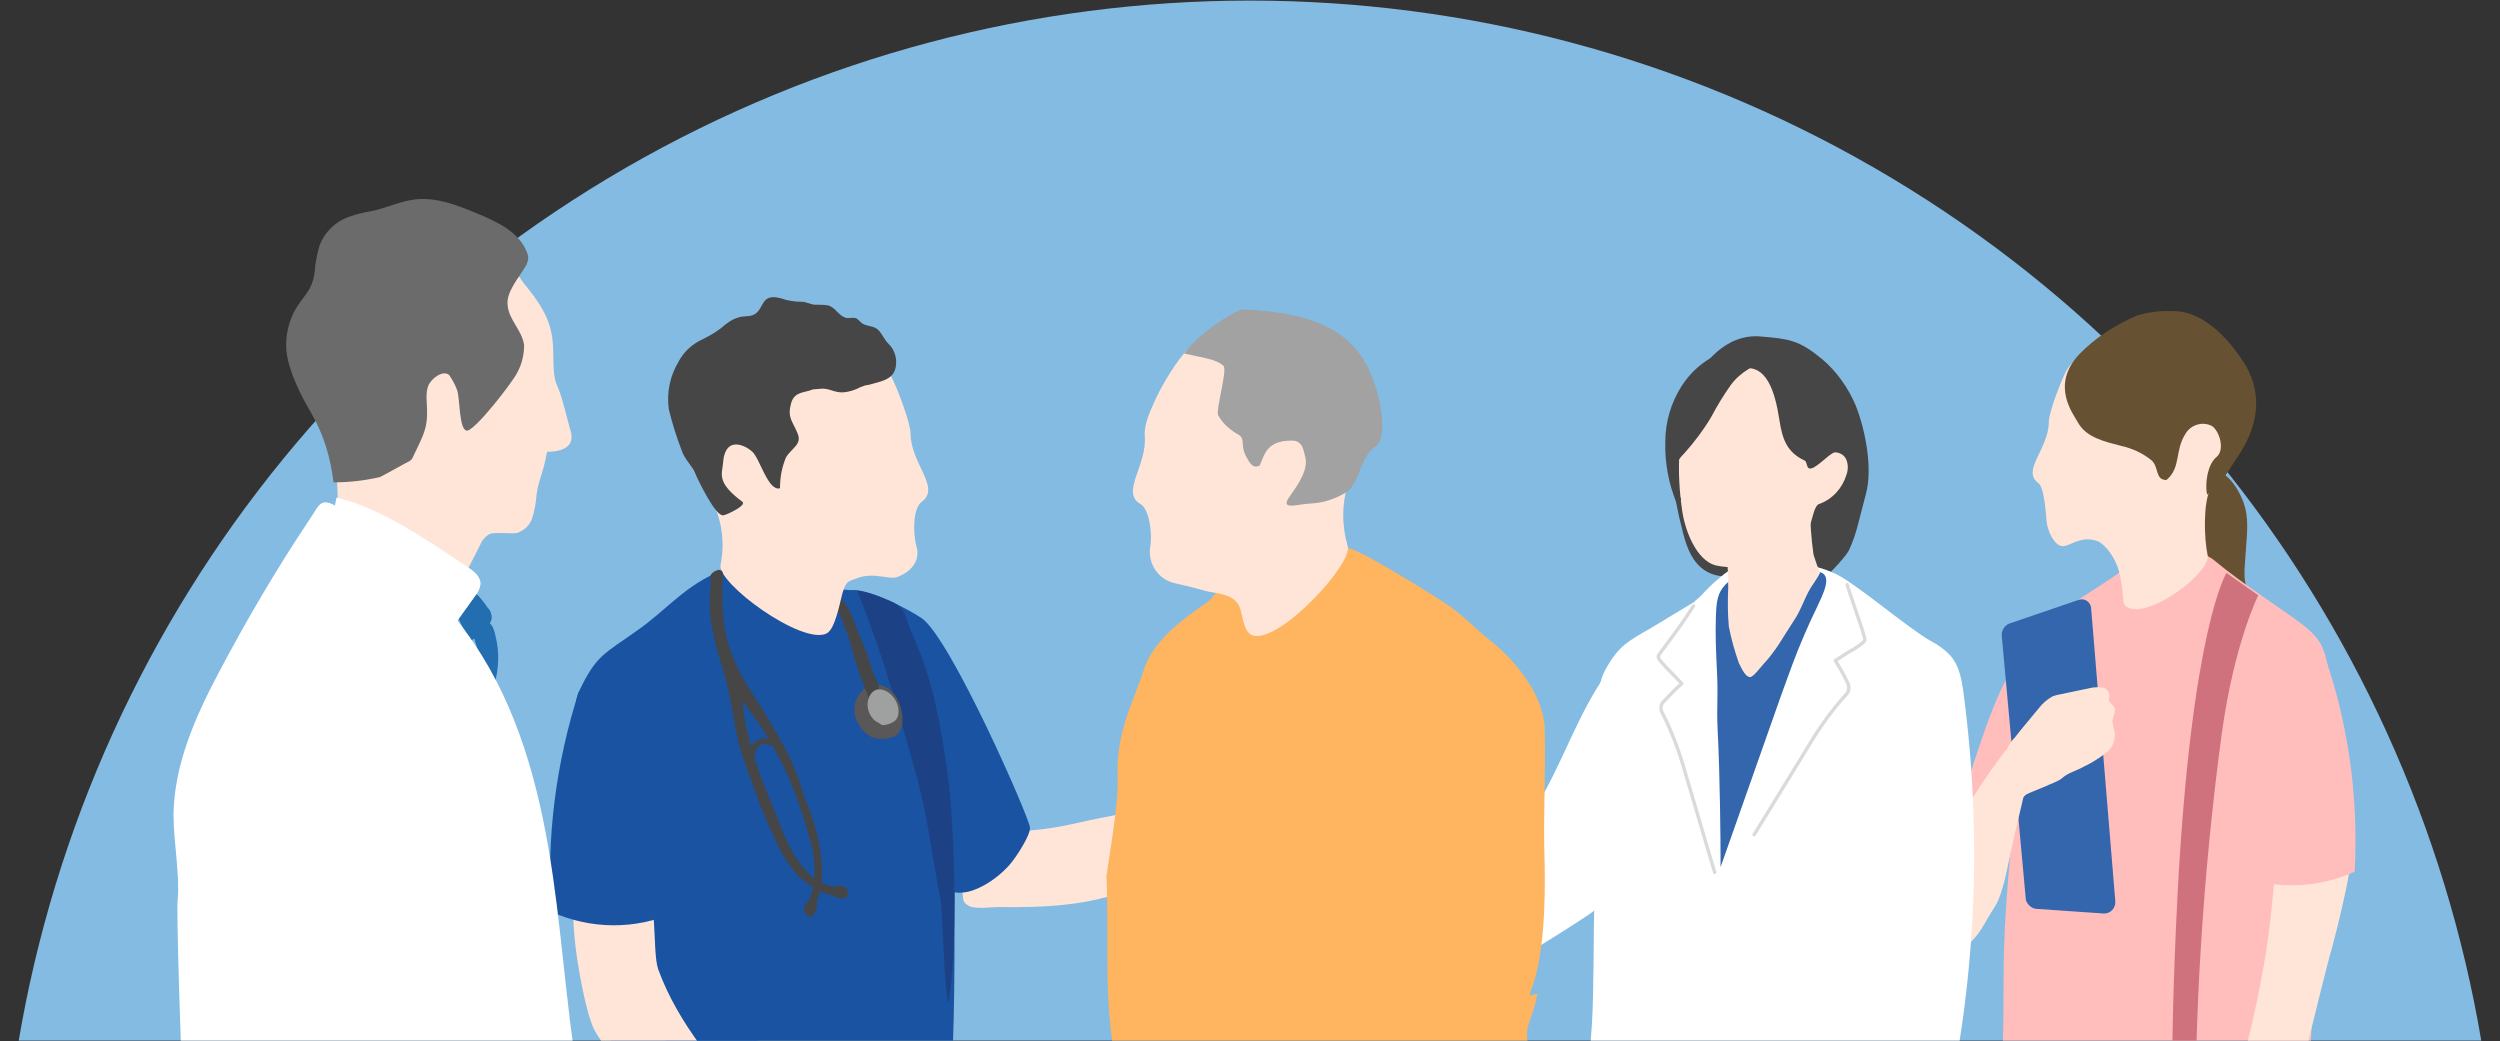 <?xml version="1.0" encoding="utf-8"?>
<!-- Generator: Adobe Illustrator 25.4.1, SVG Export Plug-In . SVG Version: 6.00 Build 0)  -->
<svg version="1.1" id="Layer_1" xmlns="http://www.w3.org/2000/svg" xmlns:xlink="http://www.w3.org/1999/xlink" x="0px" y="0px"
	 viewBox="0 0 425 177" style="enable-background:new 0 0 425 177;" xml:space="preserve">
<rect x="0" y="0" width="425" height="177" fill="#333333" stroke="none"/>
<style type="text/css">
	.st0{clip-path:url(#SVGID_00000000191287013437660120000015320999135008502161_);}
	.st1{fill:#83BBE3;}
	.st2{fill:#FFE5D7;}
	.st3{fill:#2B60AA;}
	.st4{fill:#1953A2;}
	.st5{fill:#1C4285;}
	.st6{fill:#595757;}
	.st7{fill:#464646;}
	.st8{fill:#9FA0A0;}
	.st9{fill:#6B6B6B;}
	.st10{fill:#226EB1;}
	.st11{fill:#FFFFFF;}
	.st12{fill:#FFBDBC;}
	.st13{fill:#665233;}
	.st14{fill:#D0727D;}
	.st15{fill:#3366AD;}
	.st16{fill:none;stroke:#DADADA;stroke-width:0.58;stroke-linecap:round;stroke-linejoin:round;}
	.st17{fill:#FFB45F;}
	.st18{fill:#A2A2A2;}
</style>
<g id="Layer_2_00000139988755819278121530000002114930088652503993_">
	<g id="contents">
		<g>
			<defs>
				<rect id="SVGID_1_" x="-2.5" y="-23.1" width="440" height="200"/>
			</defs>
			<clipPath id="SVGID_00000010993285929455454210000008273510884300625552_">
				<use xlink:href="#SVGID_1_"  style="overflow:visible;"/>
			</clipPath>
			<g style="clip-path:url(#SVGID_00000010993285929455454210000008273510884300625552_);">
				<circle class="st1" cx="212.5" cy="212.4" r="212.3"/>
				<path class="st2" d="M169.7,141c1.3-0.1,3.4,0.4,5.2,0.2c2.6-0.2,5.2-0.6,7.8-1.2c6.3-1.5,13-2.1,18.8-5.3
					c2.8-1.5,5.4-4.4,7.5-6.8c0.9-1,1.9-2.8,3.3-2.4c1.9,0.6,1.2,3.1,0.6,4.3c-1.1,2.1-3.1,3.6-4.3,5.7c-1.3,2.4-2.5,4.8-3.6,7.3
					c-2.1,4.7-8.1,6.5-12.7,8.3c-7.2,2.9-14.8,3.2-22.6,3.1c-1.2,0-3.9,0.4-5-0.2s-0.9-1-1.1-2.4C162.9,145.9,167.2,144.1,169.7,141
					z"/>
				<path class="st3" d="M102.9,170.9c1.3,0.9,1,12.3,1.1,14.9c0.1,2.8-0.2,5.7,0.3,8.4s0.5,2.8,3.5,3.1c2.8,0.2,5.6,0,8.3-0.8
					c2.9-0.8,5.7-2.1,8.1-3.9c1.9-1.5,8.1-7,8.4-10c0.1-1.1-1.4-3-2-3.7c-3.1-3.8-7-7.1-11.7-8.5c-4.9-1.4-11-2.6-16-1.2
					C102.9,170,102.7,171,102.9,170.9z"/>
				<path class="st4" d="M145.1,100.3c3,0,9.2,3.2,11.6,4.8c4.9,3.4,18.3,33.9,18.4,35.6c0.1,1.1-1.9,4.3-2.9,5.6
					c-1.9,2.6-6.5,6-9.9,5.4c-0.1,4,0.1,14.2-0.3,25.8c-5,17.8-36.7,12.7-42.5,12c-1.8-0.2-13-29.5-14.6-30.4s-1.7-3.2-2.4-5.2
					c-1.7-5,0.3-5.8-0.9-11c-1-4.5-5.4-20.8-3.2-25.3c3-6.3,4.3-6.4,9.9-10.4c4.6-3.2,7.6-7,12.8-9.5c4.8-2.3,8.4,1.1,13.7,1
					C139.1,98.6,142.1,100.5,145.1,100.3z"/>
				<path class="st5" d="M145.7,100.4c2,0.3,3.9,1,5.7,1.8c2.9,1.2,2.5,3.2,3.8,5.9c3.4,7.3,4.8,15.6,5.9,23.5
					c1.2,8.5,1.8,30.5,0.1,38.9c-0.6-1.3-1-16-1.3-17.5c-1.3-6.4-2.2-14.1-3.9-20.4C153.3,123,150.4,111.9,145.7,100.4z"/>
				<path class="st6" d="M151.4,125.4c-1,0.3-2.1,0.3-3.2-0.1c-1-0.5-1.8-1.3-2.3-2.3c-1.1-1.8-0.8-4,0.6-5.5c1.9-2,4.5-1.1,5.8,0.9
					S154.3,124.9,151.4,125.4z"/>
				<path class="st7" d="M142.6,104.1c0-0.3,0,0,0.1,0.2c0.3,0.7,0.6,1.3,0.8,2s0.6,1.4,0.8,2.2c0.3,1.1,0.6,2.1,0.9,3.2
					c0.8,2.6,1.7,5.1,2.8,7.6c0.9-0.2,1.4-1.5,1.4-2.7c-0.2-0.6-0.4-1.1-0.7-1.6c-0.5-1.2-0.9-2.6-1.3-3.8c-0.7-1.9-1.6-3.8-2.3-5.8
					c-0.5-1.5-1.3-2.8-2.4-3.9C142.1,102.3,142.1,103.3,142.6,104.1z"/>
				<path class="st8" d="M149.7,123.1c-0.1-0.1-0.8-0.4-1.1-0.7c-0.8-0.8-1.2-1.9-1.1-2.9c0.1-1,0.7-2.2,1.8-2.3
					c1.4-0.1,2.7,1.1,3.2,2.4c0.4,1,0.4,2.6-0.6,3.1C151.3,123.1,150,123.5,149.7,123.1z"/>
				<path class="st2" d="M151.5,64c0.9,1.6,3.3,7.9,3.3,9.7c0,5.1,5.2,9.2,1.9,11.6c-1.4,1-1.6,4.9-0.9,7.6c0.7,2.3-0.8,4.3-3.3,5.2
					c-1.2,0.5-4.1-0.9-6.8,0.2c-1.5,0.6-1.8,0.3-2.5,2.6c-0.4,1.4-1.2,6.1-2.7,6.8c-4.2,2-18.7-8.6-18-11.7
					c0.7-3.5,0.3-7.1-1.2-10.4c-2.3-4.7-4-4.7-4.5-9.8c-0.5-6.6,1.8-2.2,4.8-8c2.5-4.9,4.9-11.6,10.2-11.6s6.1-2.3,13.7,3.4
					C147.6,61.1,149.8,61.2,151.5,64z"/>
				<path class="st7" d="M139.4,66.1c1.5-0.2,2.4,0.7,4,0.6c1-0.1,2-0.4,2.9-0.9c1.6-0.6,0.6-0.1,2.2-0.6c1.4-0.4,3-0.7,3.6-2.2
					c0.6-1.6,0.1-3.5-1.1-4.6c-0.7-0.7-1.1-1.8-1.8-2.4s-1.6-0.5-2.4-0.9c-0.5-0.2-0.8-0.8-1.3-1s-1.3,0.1-1.8-0.1
					c-1.2-0.4-1.7-1.8-3-2.1c-0.8-0.1-1.6-0.1-2.3-0.1c-0.7-0.1-1.4-0.5-2.1-0.5c-0.9,0-1.7-0.1-2.6-0.3c-0.9-0.3-2.4-0.8-3.3-0.2
					c-0.7,0.4-1,1.6-1.6,2.2c-0.8,0.8-1.4,0.7-2.4,0.8c-1.1,0.1-2.1,0.6-3,1.3c-1.1,1-2.4,1.8-3.8,2.5c-1.8,0.8-3.3,2.1-4.2,3.8
					c-1.5,2.5-2.1,5.3-1.7,8.2c0.6,2.4,1.3,4.7,2.2,7c0.4,1.3,1.5,2.3,2.1,3.5c0.8,1.8,3.7,7.8,5,7.5c0.6-0.1,4-1.7,3.2-2.3
					c-4.3-3.2-3.5-4.6-3.3-6.4c0.3-5.3,4.2-2.9,5-2.1c1.3,1.2,2.7,6.8,4.7,6.2c0-1.8,0.3-3.5,1-5.2c0.9-1.6,2.8-2.2,2-4.1
					c-0.9-2.2-1.8-2.7-1.1-5.2c0.6-2,2.3-1.7,3.7-2.3L139.4,66.1z"/>
				<path class="st7" d="M201.8,134.5c0.3-0.2,1-0.2,1.4-0.4c0.2-0.2,0.4-0.4,0.6-0.6c0.1-0.1,0.7-0.5,0.6-0.8s-1.1-0.2-1.4-0.3
					c-0.7,0-1.4,0.1-2,0.4c-0.7,0.3-1.4,0.7-1.9,1.3c-0.2,0.3-0.3,0.6-0.3,0.9c-0.1,0.7-0.2,1.4-0.3,2.2c-0.1,0.6-0.1,1.2,0,1.8
					c0,0.6,0,1.1,0,1.7c0.3,0.9,0.9,1.7,1.7,2.2c0.7,0.7,1.4,1.4,2.2,1.9c0.4,0.2,0.9,0.5,1.3,0.2s0.4-1.1,0.6-1.5s0.2-0.7,0.3-1
					c-0.4-0.6-1.4-0.5-1.7-1.2c-0.2-0.4,0-0.7-0.3-1s-0.7-0.4-1-0.6C200.2,138.5,200.2,135.3,201.8,134.5z"/>
				<path class="st2" d="M97.8,152.9c-0.3-4.6,6.7-5.8,11.3-2.9c2.9,1.8,1.7,11.6,2.8,14.8c3.4,9.3,10.2,17.2,16.9,24.3
					c0.9,0.9,4.4,4.4,4.1,5.9c-0.2,1.3-4.4,3.7-5.5,4.4c-0.9,0.6-1.3,1.1-2.4,1s-3.2-2.6-3.9-3.2c-2.2-2-4.3-4.1-6.4-6.2
					c-4.9-5-10-9.7-13.6-15.8C99.3,172,96.5,156.2,97.8,152.9z"/>
				<path class="st4" d="M98.4,117.6c-3.9,12.1-5.5,24.8-4.7,37.4c6.7,3,14.3,3.1,21,0.1C126.3,150.3,98.4,117.6,98.4,117.6z"/>
				<path class="st7" d="M120.8,97.8c0,1.3-0.1,2.3-0.1,3.1c-0.3,3.4,0.3,5.5,1,8.8c0.3,1.3,1,3.4,1.4,4.8c1,3.2,1.7,8.6,2.5,11.9
					c0.6,2.4,2.2,6.5,3,8.8s2,5,3.1,7.4c1,2.3,2.3,4.4,3.9,6.2c0.7,0.8,4.4,3.6,5.9,3.3c0.2-0.7,0.4-0.7-0.1-1.2
					c-1.1-1.1-2.3,0.2-5.9-4.8c-1-1.5-1.8-3.2-2.5-4.9c-0.6-1.6-3-7.4-3.6-9c-1.3-3.6-3.2-9.8-3.1-13c0.7,1.2,1.7,2.3,2.5,3.5
					c1.9,2.8,3.6,5.8,5,8.9c1.7,3.8,3,7.8,4.1,11.9c1.8,6.9-1.3,10.6-0.1,10.5c2-0.1,3.2-7.8-0.3-16.6c-1.6-3.9-1.4-4.7-3.2-8.5
					c-1.6-3.3-3.5-6.4-5.4-9.5c-2.7-3.9-4.8-7.8-5.7-12.5c-0.4-3.1-0.5-6.2-0.3-9.3C122.8,96.2,121,97.2,120.8,97.8z"/>
				<path class="st7" d="M140.9,150.6c0.4,0.1,0.8,0.2,1.2,0.1c0.2-0.1,0.4-0.1,0.6-0.1c0.7-0.1,1.3,0.3,1.4,1c0.2,0.4,0,0.8-0.3,1
					c-0.1,0.1-0.2,0.1-0.3,0.1c-0.7,0.1-1.4-0.1-2-0.5"/>
				<path class="st7" d="M137.8,152.2c0,0.4-0.2,0.8-0.5,1.1c-0.1,0.1-0.3,0.3-0.4,0.5c-0.4,0.5-0.3,1.3,0.2,1.7
					c0.2,0.3,0.7,0.4,1.1,0.2c0.1-0.1,0.2-0.2,0.2-0.3c0.4-0.6,0.6-1.3,0.5-2"/>
				<path class="st7" d="M127.5,128c0-0.8,0.3-1.5,1-2c0.7-0.4,1.5-0.6,2.2-0.4c1.2,0.2,1.3,0.5,1.5,1.6c-0.9-0.4-1.8-1-2.8-0.6
					c-0.4,0.2-0.7,0.5-0.9,0.9c-0.2,0.3-0.1,1.2-0.3,1.4"/>
				<path class="st2" d="M94,58.7c0.2,2.5-0.2,5.1,0.9,7.3c0.6,1.3,1.6,5.5,2,6.9c1,2.8-0.9,3.9-3.9,3.9c-0.7,3.9-1.4,4.5-1.8,7.4
					c-0.1,1.3-0.3,2.5-0.7,3.8c-0.4,1.3-1.4,2.2-2.6,2.6c-1,0.2-3.8-0.2-4.7,0.2c-0.7,0.4-1.3,1.1-1.6,1.9l-2.5,4.9
					c-5.8-4.3-12.1-8-18.8-10.9c-1-0.4-2.9-0.4-2.9-1.5c0-4.8-0.5-5.6-0.5-8.4c0-3.2-1.9-6-3.1-9c-3.4-8-2.6-17.1,1.9-24.4
					c0.6-1,1.3-1.9,2.2-2.6c1.9-1.5,4.5-1.7,6.9-1.9c6-0.4,12.2-0.5,17.7,2c3.6,1.7,4.3,4.2,6.5,7.2C91.7,51.4,93.8,54.3,94,58.7z"
					/>
				<path class="st9" d="M89.2,45.5c0.3-0.4,0.5-0.9,0.6-1.5c0-0.4-0.1-0.9-0.3-1.3c-1.4-3.4-5.2-5.1-8.6-6.5s-6.8-2.7-10.3-2.3
					c-2.6,0.3-5,1.5-7.5,2c-1.2,0.2-2.5,0.5-3.6,0.9c-2.4,0.8-4.3,2.6-5.2,5c-0.4,1.4-0.7,2.9-0.8,4.4c-0.5,3.7-2,3.8-3.7,7.2
					c-0.9,2-1.3,4.1-1.1,6.3c0.3,3.2,2.5,7.7,4.2,10.5c2.1,3.6,3.3,7.6,3.8,11.8c2.7,0,5.3-0.3,7.9-0.9c0.3-0.1,4.7-2.6,5-2.7
					c0.3-0.2,0.5-0.4,0.6-0.7c1.4-3.1,2.5-4.5,2.4-7.9c0-1.4-0.3-2.9,0.2-4.2s2.6-2.8,3.6-1.8c0.5,0.8,1,1.6,1.3,2.5
					c0.5,1.2,0.3,6.6,1.6,6.9s8.1-8.6,8.6-9.8c0.8-1.4,1.2-3.1,1.2-4.7c-0.3-2.5-2.6-4.3-2.8-6.8C86,49.7,88.2,47.2,89.2,45.5z"/>
				<path class="st10" d="M78,102.9c-0.3,0.4-0.4,0.8-0.4,1.2c0,0.2,0.1,0.5,0.2,0.7c0.6,1.5,1.4,2.9,2.2,4.2c1-0.7,1.9-1.5,2.7-2.4
					c0.5-0.4,0.8-0.9,0.9-1.5c0-0.7-0.2-1.3-0.7-1.8c-0.5-0.7-1.7-2.5-2.6-2.7S78.4,102.3,78,102.9z"/>
				<path class="st11" d="M79.5,96.4c1.1,0.7,2.2,1.6,2.2,2.9c-0.1,0.7-0.4,1.4-0.9,2l-3.6,5c-5.6-5.8-13.8-12.7-19.5-18.4
					c-1.2-1.2-0.7-2-0.5-3.3C64.8,86.3,73,92.1,79.5,96.4z"/>
				<path class="st10" d="M84.1,116.2c-0.1,0.2-0.2,0.4-0.3,0.4c-0.1,0-0.2-0.1-0.2-0.1c-0.6-0.6-1-1.4-1.2-2.3
					c-0.6-1.8-1.2-3.6-1.7-5.4c-0.3-0.7-0.3-1.5,0-2.2c0.5-0.8,1.5-1.1,2.3-0.8c0.9,0.4,1.1,1.8,1.3,2.6
					C84.9,110.9,84.8,113.6,84.1,116.2z"/>
				<path class="st11" d="M81.9,111.4c7,11.3,10.2,24.5,12.1,37.6s2.6,26.4,5.2,39.4c1.3,6.4,3,12.7,3.8,19.1
					c1,8.1,0.7,16.2,0.3,24.4c-10.8,1.9-21.9,2-32.9,2.1l-37,0.3c-0.8-4.2-3.6-76.5-3.2-81.2s-0.7-9.7-0.7-14.6
					c0.1-8.4,3.6-16.4,7.5-23.8c4.8-9.1,10-18,15.7-26.5c1.5-2.2,1.7-3.6,4.2-2.3c2,1,3.8,3,5.5,4.3c3.5,2.9,6.9,6,10.1,9.3
					C76.1,103.1,79.2,107.1,81.9,111.4z"/>
				<path class="st12" d="M344.5,110.1c-4.3,5.6-6.4,11.9-8.5,18.2l-2,6c-1.1,3.3-2.1,7.1,0,9.9c0.3,0.4,0.7,0.7,1.1,0.9
					c0.5,0.1,1,0.2,1.6,0.1c2,0.1,4.1-0.3,5.9-1.1c1-0.6,1.9-1.4,2.6-2.3l3.2-3.5"/>
				<path class="st13" d="M381.9,92.1l-0.3,4.2c-0.1,1.8-0.1,3.9,1.4,4.8l-5.1-2.5c-0.6-0.3-1.1-0.6-1.6-1c-0.6-0.6-1-1.2-1.4-2
					c-1.8-3.9-2-8.3-0.7-12.4c0.5-1.5,1.4-3.7,3.3-2.9c1.6,0.7,3,2.9,3.6,4.4C382.2,87,382.1,89.6,381.9,92.1z"/>
				<path class="st12" d="M396.1,116c-0.3-2.4-0.6-5-1.8-6.9c-0.8-1.2-1.9-2.2-3.1-3.1c-3.3-2.5-10.2-6.9-14.6-10.6
					c-3.7-3.1-11.6-2.9-15.7,1.4c-1.3,1.3-7.5,4.9-10.1,6.9c-3.2,2.5-4.5,3.3-6.4,7.5c-1.3,2.9-1.3,6.4-1.3,9.7
					c0,17.3-2.5,28.8-2.5,46.1c0,7.7,0,15.5-1.4,23c-0.4,2.4,1,5.5,2,7.6c0.9,1.7,2.9,2.6,4.8,2c1.7-0.5,19.3,0.8,21,1.6
					c2,0.8,4.2,1.1,6.3,0.9l17.4-0.2c0.5,0.1,1-0.1,1.4-0.4c0.5-0.5,0.8-1.3,0.8-2.1C391.3,154.3,399,143.8,396.1,116z"/>
				<path class="st14" d="M378.5,97.4c0,0-5.9,9.3-8.3,54.4c-1.6,30.7-0.8,47.9-0.2,44.8h3.2c-0.2-24.1,1.3-48.1,4.5-71.9
					c2.1-15.3,6.2-23.5,6.2-23.5L378.5,97.4z"/>
				<path class="st15" d="M346.1,154.5l11.6,0.8c1.1,0,1.9-0.9,1.9-1.9c0-0.1,0-0.1,0-0.2l-4.1-49.7c0-0.9-0.8-1.7-1.7-1.6
					c-0.2,0-0.3,0-0.5,0.1l-11.7,4c-0.8,0.3-1.4,1.2-1.3,2.1l4.1,44.9C344.6,153.7,345.3,154.4,346.1,154.5z"/>
				<path class="st2" d="M341,127.5c-3.2,4.2-6.1,8.6-8.7,13.3c-2.4,4.6-3.8,7-3.9,12c-0.1,1.4-0.1,2.8,0,4.2c0.5,3.6-0.3,4.1,3,4.5
					c0.5,0.1,3.1,0.6,6-4.5c2.2-3.9,2.1-2.8,3.3-7c0.4-1.4,0.8-4.1,3.4-15"/>
				<path class="st2" d="M346.6,120.4c0.6-0.8,1.4-1.5,2.3-2c0.5-0.2,1-0.3,1.5-0.4l4.8-1c0.7-0.2,1.5-0.2,2.3-0.1
					c0.6,0.1,1.1,0.7,1.1,1.4c0,0.2-0.1,0.4-0.1,0.6c0,0.6,0.8,0.9,1,1.5s-0.3,1.4-0.4,2.2c0.1,0.6,0.2,1.2,0.4,1.8
					c0.2,1.4-0.4,2.9-1.6,3.7c-1.1,0.8-2.3,1.6-3.6,2.2c-1.6,0.9-2.5,0.9-3.9,2.1c-0.5,0.5-5.6,2.4-6,2.7c-0.9,0.7-1.1,1.8-1.9,2.5
					c-2.6-1.2-2.1-6.9-1.7-9.1c0.3-1.2,0.8-2.2,1.7-3.1C343.9,123.6,345.3,122,346.6,120.4z"/>
				<path class="st2" d="M351.3,63c-0.8,1.4-3,7.1-3,8.7c0,4.6-4.7,8.3-1.8,10.4c1.2,0.9,1.3,6.2,1.5,7.1c0.5,2.1,1.7,4,3.1,3.6
					s3-1.7,5.5-0.8c1.4,0.6,3,2.9,3.6,5c1.2,4.7,0.2,5.7,1.6,6.3c3.8,1.8,14.1-6.1,13.5-8.9s-0.8-8.9,0.5-11.4
					c2.1-4.2,4.2-6.2,4.6-10.8c0.5-6,0.5-0.7-2.2-6c-2.3-4.4-4.4-10.4-9.2-10.4s-5.5-2.1-12.3,3C354.7,60.3,352.8,60.5,351.3,63z"/>
				<path class="st2" d="M399.8,138.6c0.3-4.6-6.7-5.8-11.3-2.9c-1.2,0.8-1.6,16.7-3.6,28.1c-1.8,10.4-4.5,20.6-7.9,30.6
					c-3.4,9.3,8.6,3.3,9.7,3.1s7.8-29.8,9.8-36.6C398.6,153,401.1,141.9,399.8,138.6z"/>
				<path class="st12" d="M394.5,109.6c4.6,12.3,6.5,25.5,5.8,38.6c-6.7,3-14.3,3.1-21,0.1C367.8,143.5,394.5,109.6,394.5,109.6z"/>
				<path class="st13" d="M353.4,60.3c-4.8,5.2-1,10-0.1,11.6c1.4,2.5,4.6,3.2,7.3,3.9c1.8,0.4,3.6,1.2,5.1,2.4
					c1.4,1.2,0.6,3.4,2.6,3.4c2.5-2.1,1.4-5,3.2-7.8c0.9-1.6,2.9-2.2,4.5-1.4c1.3,0.8,2.3,4.1,0.8,5.3s-2,4.5-1.6,6.4
					c3-2.5,3.4-3.8,5.1-6.3c3.4-4.9,4.5-10.4,1.5-15.6c-2.6-4.3-7.1-9.3-12.2-9.3c-2.1-0.1-4.2,0.1-6.2,0.7
					C359.6,55.2,356.2,57.4,353.4,60.3z"/>
				<path class="st7" d="M315.5,69c1.6,4.1,2.9,10.6,1.7,15l-1.3,5c-0.4,1.6-0.9,3.1-1.6,4.6c-0.8,1.4-4.4,5.3-5.8,5.7
					c-1,0.2-2,0.3-3,0.2c-3,0.1-5.4-2.6-8.4-1.9c-2.7,0.6-5.7,0.8-7.9-1.1c-1.9-1.6-2.7-4.2-3.3-6.8c-0.6-2.2-1-4.5-1.4-6.8
					c-0.3-1.5-0.4-3.1-0.4-4.6c0.1-1.4,0.3-2.8,0.7-4.1c0.6-2.5,1.4-4.9,2.3-7.3c2.1-5.4,6.5-10.2,12.2-9.7
					c4.8,0.4,6.5,0.6,10.4,3.8C312.2,63.1,314.2,65.9,315.5,69z"/>
				<path class="st2" d="M286.3,71.2c-0.4,1.9-0.7,3.8-0.8,5.8c-0.2,3.3,0,6.7,0.5,10c0.5,3.3,2.4,8.2,5.6,9.1
					c1.3,0.3,2.6,0.4,3.9,0.2c4-0.4,8.9,0.2,10.7-3.4c0.6-1.3,1.2-2.6,1.6-3.9c0.4-1.3,0.7-3,1.4-3.3c2.3-0.8,4-2.7,4.7-5
					c0.3-0.8,0.3-1.7,0-2.5c-0.3-0.8-1.1-1.3-2-1.3c-1,0.2-3.5,3.2-4.4,2.7c-0.4-0.2-0.3-1.1-0.7-1.3c-3-1.4-3.8-3.6-4.3-6.9
					c-0.7-4.5-2.1-10-6.8-8.6C291.8,63.9,287.4,67.2,286.3,71.2z"/>
				<path class="st7" d="M294.2,65.5c-1.2,1.7-2.3,3.5-3.3,5.4c-1.3,2.2-2.9,4.3-4.6,6.2c-0.5,0.5-0.9,1-1.3,1.6
					c-1.1,1.9-0.2,4.2,0.8,6.2l-0.7,0.8c-1.4-3.3-2.1-6.9-2-10.6c0-3.4,1-6.7,2.8-9.5c2-3.1,5-5.3,8.6-6.3c1.5-0.4,6.3-0.4,5.2,2
					c-0.3,0.7-1.7,1-2.4,1.4C296,63.5,295,64.4,294.2,65.5z"/>
				<path class="st11" d="M328.1,108.9c1.4,0.7,2.6,1.6,3.6,2.7c1.4,1.7,1.8,4,2.1,6.2c3.3,25,2.1,50.4-3.8,74.9
					c0,1.2-0.9,2.2-2.1,2.2c-0.2,0-0.3,0-0.4,0L307,195c-2.5,0.2-5-0.1-7.4-0.8c-1.8-0.8-3.6-1.8-5.4-2.9c-5-2.6-8.2-3-13.5-0.8
					c-1.9,0.8-3.8,1.9-5.8,2.3s-4.5-0.1-5.6-1.8s-0.6-4.3-0.1-6.4c1.6-6.7,1.6-13.7,1.7-20.6c0.1-15.5,0.6-26.2,0.6-41.8
					c0-3,0.1-6.1,1.6-8.7c2.2-3.8,3.7-4.5,7.5-6.7c3-1.8,5.3-3.2,7.3-4.4c0.7-0.6,1.3-1.1,1.9-1.8c1-1.1,2.2-2.1,3.3-3
					c4.8-3.8,15.3-2.2,19.8,0.4C316.8,100.3,324.2,106.6,328.1,108.9z"/>
				<path class="st11" d="M275.4,111.6c-5.9,6.7-8.6,15.3-12.8,23c-3.7,6.9-9.3,12.7-16.2,16.4c-4.1,2.2-9.8,3.8-7.8,8
					c0.2,0.6,0.6,1.1,1.2,1.5c0.5,0.3-1.9,8-1.3,8.1c2.4,0.3,12.7-1.9,14.9-2.8c1.3-0.6,16.6-10,17.6-11l4.3-4.1"/>
				<path class="st16" d="M314,99.4c1.8,5.5,3.2,9.1,3,9.5s-1.2,1-1.6,1.3c-1.8,1-2.4,1.5-3.4,2.1c0.7,1.1,1.4,2.3,2,3.6
					c0.4,0.6,0.4,1.4,0,2c-2.5,2.7-4.7,5.8-6.6,9l-9.2,15"/>
				<path class="st16" d="M287.9,103c-3.1,4.9-6,8.2-6,8.6c0,0.5,0.9,1.3,1.2,1.7c1.4,1.4,2,2.1,2.8,2.9c-1,0.9-2,1.9-2.9,2.9
					c-0.6,0.4-0.8,1.2-0.5,1.9c1.7,3.3,3,6.8,4,10.4c1.7,5.6,3.3,11.3,5,16.9"/>
				<path class="st15" d="M302.9,96.9c-3.2,0.2-7.4,0.2-9.6,2.5c-1.3,1.4-1.5,2.7-1.6,5.4c-0.1,3.1,0,5.5,0.2,9.7
					c0.2,4.4-0.1,5.4,0.1,9.6c0.4,7.8,0.5,18.5,0.5,23.3l10.4-29.5c1.2-3.3,2.4-6.7,3.8-9.9c1-2.3,1.1-2.5,2.2-4.8
					c0.9-2,2.9-5.6,0.2-6C307,96.8,304.9,96.7,302.9,96.9z"/>
				<path class="st2" d="M308.3,94.3c0.3,1,0.7,2.1,1.1,3.1c-0.3,0.6-0.7,1.2-1.1,1.8c-1.4,1.9-2,4.4-3.4,6.4
					c-1.8,2.7-2.8,4.8-5.2,7.4c-0.4,0.4-1.6,2.1-2.2,2.1c-0.8,0-1.5-1.6-1.9-2.4c-0.7-2-1.3-4.1-1.7-6.2c-0.2-2.2-0.2-4.4-0.1-6.6
					c0-9.2-2-11.2,2-8.2c2.8,2.1,5-5,8.3-5.5c1.5-0.2,3.7-2.5,3.6-0.7C307.7,88.6,307.9,91.5,308.3,94.3z"/>
				<path class="st11" d="M267.2,127.9c-0.3,0.8-0.5,1.7-0.5,2.5c-0.1,2,0.2,3.9,0.8,5.8c0.2,0.7,0.5,1.3,0.9,1.8
					c0.5,0.5,1.1,0.8,1.8,0.8c0.6-0.1,1.2-0.6,1.5-1.1c0.3-0.6,0.4-1.2,0.5-1.9c0.1-1.5,0.2-3,0.2-4.6c0-0.9-0.1-1.7-0.3-2.5
					c-0.3-0.8-1.2-2.4-2-2.6C268.9,125.6,267.6,126.9,267.2,127.9z"/>
				<path class="st17" d="M259.7,177c-0.6-2.5,1.2-4.8,1.5-7.5c0.9-1.5-1.7,0.7-1-1c2.3-5.5,2.5-15.2,2.4-21.2
					c-0.3-8.6,0.2-14.9,0-23.5c-0.2-5.6-4.9-11.4-9-14.7c-3.3-2.6-3.7-3.5-7.1-6c-1.7-1.2-16.2-10.4-18-10.1c-8,0.9-4.1,5-11.5,6.8
					c-0.3,0.1-0.5,0.2-0.8,0.3h-0.1c-1.6-1-1-3.5-2.9-4c-2-0.5-0.1-0.5-2-0.3c-1.5,0.2-4.5,5.6-6,6.6c-3.8,2.6-9.1,6.4-10.7,11.3
					c-1.8,5.7-4.8,10.6-4.5,18.4c0.2,4.2-1.3,12.6-1.9,16.8c0.5,13.2-0.6,19.9,1.7,32.9c0.7,4,4.9,8.3,7.2,11.6c5.4-2.4,10-5.5,9-14
					c1.8-1,4.3-0.7,6.2-0.7c2.6,0.1,5.2,0,7.8-0.2c3.4-0.3,6.7,2.2,9.7,0.6c-2.8,4.2-7.8,6.9-10.6,11.2c-0.8,1.2-1.4,2.2-1,3.7
					c0.6,2.2,5.6,5.1,7.4,5.2c3,0.1,6.2-4,8.6-6c3.1-2.6,6-5.4,8.8-8.3c2,1.6,4.3,1.9,6.5,2.9c2.9,1.4,5.9,3.7,8.3,0.3
					c1.7-2.4,1.2-5.6,0.2-8.2C257.3,178.7,260,178.3,259.7,177z"/>
				<path class="st2" d="M196.2,68.4c-0.8,1.7-1.7,3.9-1.6,5.6c0.5,5.1-4.2,9.7-0.7,11.7c1.4,0.8,2.1,4.8,1.6,7.5
					c-0.3,2.7,1.4,5.2,4,5.9c1.3,0.3,2.8,0.6,5.6,1.4c1.6,0.4,4.6,0.4,5.6,2.6c0.6,1.4,0.6,4.3,2.2,4.9c4.4,1.6,17.2-12.2,16.2-15.2
					c-1-3.4-1-7,0-10.4c1.8-4.9,3.5-5,3.4-10.2c-0.1-6.6-2-2-5.6-7.5c-3-4.6-6.1-11-11.4-10.5s-6.3-1.7-13.2,4.8
					C200.4,60.7,197.5,65.4,196.2,68.4z"/>
				<path class="st18" d="M201.3,60.1c3,0.7,5.4,0.9,6.7,2.1c0.7,0.7-1.4,7.7-0.9,8.4c0.7,1.3,1.8,2.3,3.1,3.1
					c1.7,0.8,0.6,1.7,1.5,3.6c1.1,2.3,1.6,2.1,2.4,1.9c0.9-1.8,1.1-4.3,5.5-4.3c2,0,2,1.9,2.3,2.8c0.6,2.3-1.6,5.2-2.8,6.9
					c-1.4,2.2,1.4,1.1,3.7,1c2.2-0.1,4.3-0.8,6.2-2c1.8-1.4,2-4,3.4-6.2c1.1-1.8,2-1.2,2.4-3.2c0.7-3.4-0.8-9-2.5-12.2
					c-3.3-6.1-9.6-8.9-21-9.4C209.8,52.8,203.6,56.8,201.3,60.1z"/>
			</g>
		</g>
	</g>
</g>
</svg>
